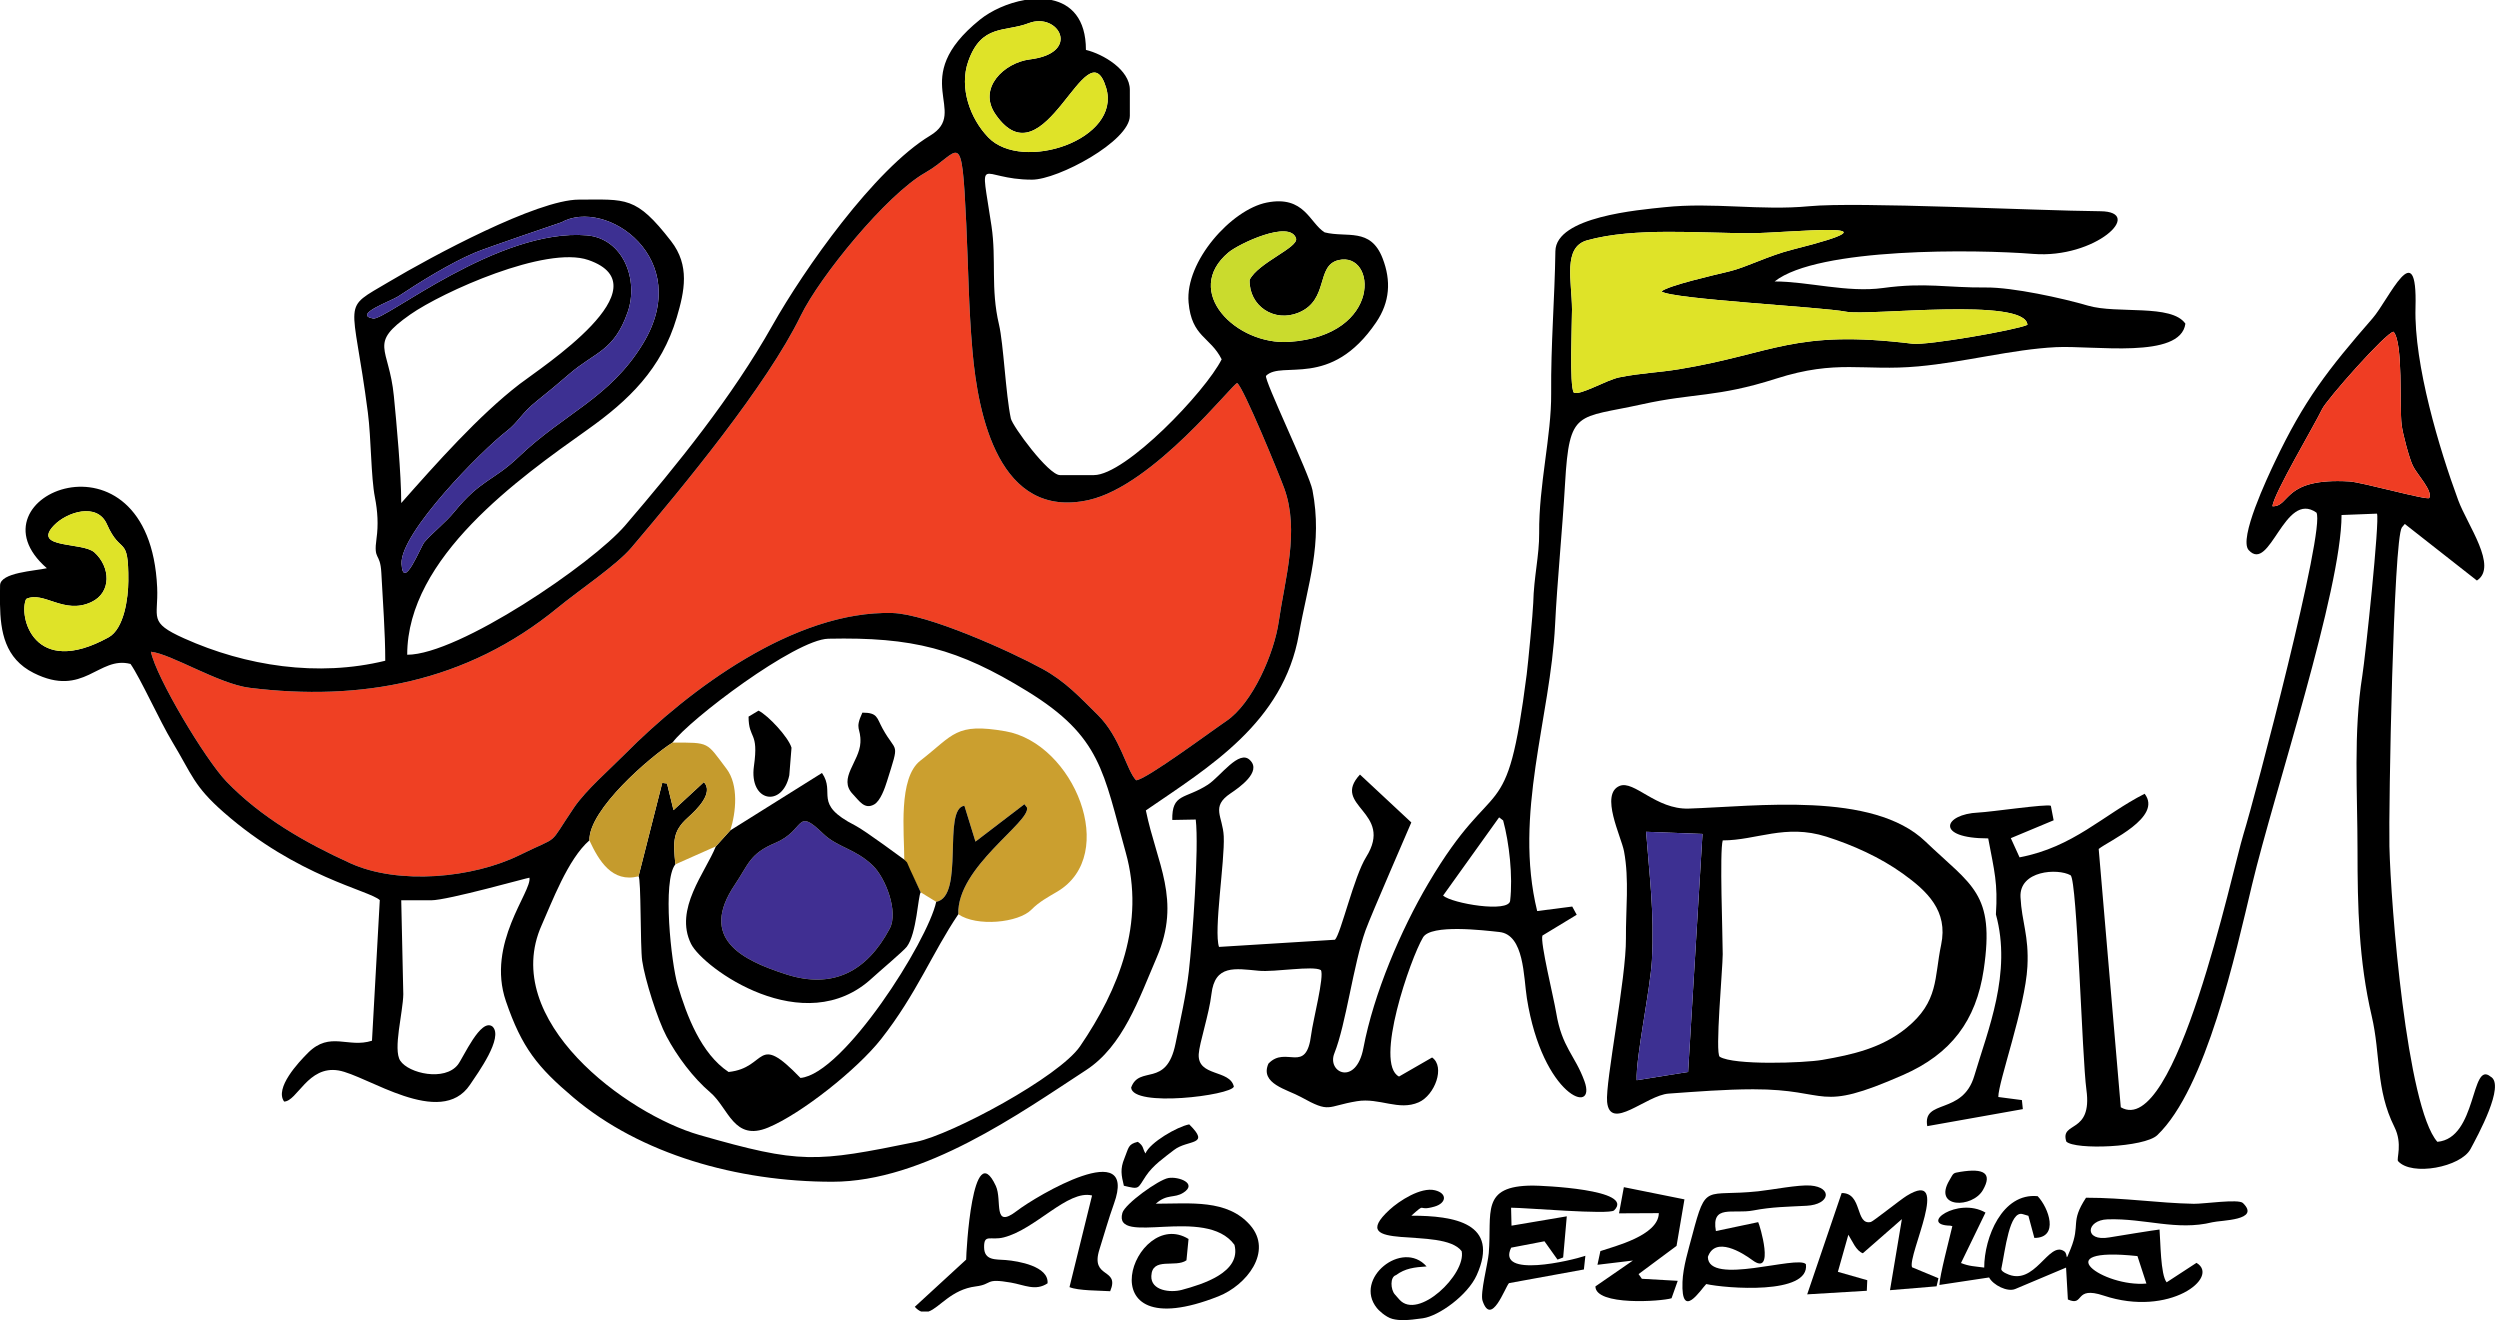 <?xml version="1.0" encoding="UTF-8" standalone="no"?><!DOCTYPE svg PUBLIC "-//W3C//DTD SVG 1.1//EN" "http://www.w3.org/Graphics/SVG/1.1/DTD/svg11.dtd"><svg width="303px" height="160px" version="1.1" xmlns="http://www.w3.org/2000/svg" xmlns:xlink="http://www.w3.org/1999/xlink" xml:space="preserve" style="fill-rule:evenodd;clip-rule:evenodd;stroke-linejoin:round;stroke-miterlimit:1.414;"><path d="M18.29,78.993c0.657,3.158 6.616,13.097 9.162,15.736c4.217,4.372 9.525,7.391 14.987,9.885c5.864,2.676 14.879,1.815 20.546,-0.98c5.135,-2.532 3.26,-0.857 6.594,-5.763c1.442,-2.121 4.337,-4.629 6.126,-6.438c7.765,-7.849 20.619,-17.459 32.461,-17.136c4.226,0.114 14.231,4.608 18.14,6.748c2.838,1.552 4.526,3.418 6.735,5.595c2.764,2.723 3.491,6.723 4.654,7.929c1.164,-0.029 9.273,-6.063 10.914,-7.163c3.209,-2.151 5.829,-8.235 6.38,-12.084c0.741,-5.18 2.544,-10.963 0.66,-16.142c-0.593,-1.633 -4.954,-12.283 -5.702,-12.752c-0.542,0.039 -10.125,12.401 -17.97,14.169c-10.921,2.459 -13.442,-10.332 -14.113,-18.05c-0.474,-5.448 -0.496,-9.953 -0.754,-15.462c-0.569,-12.156 -0.758,-8.541 -4.975,-6.15c-4.684,2.656 -12.775,12.582 -15.088,17.334c-4.108,8.441 -14.227,20.684 -20.518,28.101c-1.818,2.145 -6.359,5.173 -8.927,7.282c-11.084,9.103 -23.982,11.361 -37.335,9.712c-3.751,-0.463 -9.524,-4.119 -11.977,-4.371" style="fill:#ef4023;"/><path d="M71.435,101.856c-0.086,-3.746 7.4,-10.157 10.074,-11.855c2.009,-2.767 14.873,-12.504 18.888,-12.588c10.216,-0.213 15.673,1.175 24.125,6.375c8.966,5.515 9.182,9.769 11.918,19.534c2.382,8.506 -0.809,16.554 -5.528,23.477c-2.531,3.715 -15.555,10.711 -19.862,11.59c-12.282,2.508 -13.993,2.694 -26.272,-0.825c-8.815,-2.525 -24.293,-13.91 -19.119,-25.452c1.199,-2.675 3.165,-8 5.776,-10.256Zm52.777,-101.856l3.228,0c2.353,0.491 4.175,2.239 4.175,6.049c2.077,0.503 5.322,2.392 5.322,4.838l0,3.146c0,3.081 -8.708,7.742 -11.855,7.742c-6.547,0 -6.297,-3.677 -4.91,5.636c0.605,4.065 -0.125,7.555 0.905,11.917c0.553,2.345 0.81,8.439 1.436,11.387c0.197,0.927 4.559,6.867 5.956,6.867l4.113,0c3.838,0 13.5,-10.082 15.484,-14.033c-1.388,-2.765 -3.637,-2.681 -4.01,-6.89c-0.439,-4.962 5.182,-11.257 9.477,-12.108c4.581,-0.908 5.186,2.485 7.015,3.613c2.687,0.685 5.555,-0.645 7.022,3.14c1.058,2.73 0.882,5.307 -0.772,7.75c-5.537,8.18 -11.427,4.569 -13.353,6.494c-0.294,0.419 5.249,11.896 5.626,13.851c1.262,6.548 -0.57,11.376 -1.642,17.464c-1.891,10.731 -10.89,16.1 -18.55,21.358c1.311,6.432 4.328,10.824 1.329,17.794c-2.184,5.078 -4.091,10.758 -8.576,13.682c-8.005,5.22 -19.631,13.531 -30.743,13.531c-11.521,0 -23.264,-3.332 -31.398,-10.216c-4.329,-3.663 -6.241,-6.019 -8.173,-11.666c-2.399,-7.009 3.179,-13.298 2.851,-14.969c-0.111,-0.033 -9.908,2.738 -11.91,2.738l-3.629,0l0.25,11.379c-0.029,2.189 -1.274,6.7 -0.367,8.066c1.03,1.551 5.384,2.52 6.979,0.482c0.668,-0.853 2.771,-5.725 4.203,-4.621c1.36,1.32 -1.772,5.621 -2.735,7.057c-3.573,5.323 -12.501,-1.166 -15.936,-1.739c-3.7,-0.618 -5.003,3.735 -6.587,3.773c-1.176,-1.638 1.734,-4.753 2.909,-5.923c2.662,-2.649 4.843,-0.52 7.739,-1.454l0.946,-17.041c-1.25,-1.182 -9.992,-2.804 -18.917,-10.642c-3.65,-3.206 -3.816,-4.533 -6.226,-8.531c-1.547,-2.565 -3.844,-7.685 -5.067,-9.45c-3.881,-1.024 -5.65,4.153 -11.739,1.094c-3.492,-1.754 -4.028,-5.002 -4.082,-8.343l0,-1.513c0.003,-0.255 0.006,-0.51 0.009,-0.763c0.018,-1.567 4.238,-1.744 5.67,-2.078c-10.054,-8.732 12.443,-17.981 13.37,2.324c0.169,3.714 -1.137,4.201 3.261,6.177c7.492,3.366 16.223,4.711 24.384,2.713c0,-3.43 -0.291,-7.114 -0.475,-10.655c-0.133,-2.559 -0.971,-1.402 -0.584,-4.159c0.235,-1.676 0.137,-3.297 -0.193,-4.983c-0.487,-2.487 -0.447,-7.126 -0.854,-10.275c-1.837,-14.226 -3.384,-12.321 2.604,-15.882c5.146,-3.061 17.919,-9.934 22.97,-9.934c5.745,0 6.898,-0.481 11.176,5.034c2.291,2.952 1.633,6.058 0.686,9.248c-1.849,6.236 -5.82,10.052 -10.829,13.606c-8.275,5.871 -21.839,15.462 -21.839,27.274c6.25,-0.006 22.446,-11.038 26.421,-15.676c6.306,-7.356 12.921,-15.506 17.848,-24.249c3.836,-6.808 12.372,-18.932 19.106,-22.991c4.873,-2.938 -2.904,-6.835 6.03,-14.051c1.368,-1.105 3.402,-2.037 5.451,-2.389Zm-105.922,78.993c2.453,0.252 8.226,3.908 11.977,4.371c13.353,1.649 26.251,-0.609 37.335,-9.712c2.568,-2.109 7.109,-5.137 8.927,-7.282c6.291,-7.417 16.41,-19.66 20.518,-28.101c2.313,-4.752 10.404,-14.678 15.088,-17.334c4.217,-2.391 4.406,-6.006 4.975,6.15c0.258,5.509 0.28,10.014 0.754,15.462c0.671,7.718 3.192,20.509 14.113,18.05c7.845,-1.768 17.428,-14.13 17.97,-14.169c0.748,0.469 5.109,11.119 5.702,12.752c1.884,5.179 0.081,10.962 -0.66,16.142c-0.551,3.849 -3.171,9.933 -6.38,12.084c-1.641,1.1 -9.75,7.134 -10.914,7.163c-1.163,-1.206 -1.89,-5.206 -4.654,-7.929c-2.209,-2.177 -3.897,-4.043 -6.735,-5.595c-3.909,-2.14 -13.914,-6.634 -18.14,-6.748c-11.842,-0.323 -24.696,9.287 -32.461,17.136c-1.789,1.809 -4.684,4.317 -6.126,6.438c-3.334,4.906 -1.459,3.231 -6.594,5.763c-5.667,2.795 -14.682,3.656 -20.546,0.98c-5.462,-2.494 -10.77,-5.513 -14.987,-9.885c-2.546,-2.639 -8.505,-12.578 -9.162,-15.736Zm-15.122,-6.396c2.116,-1.017 4.56,1.924 7.874,0.389c2.528,-1.17 2.339,-4.291 0.4,-6.037c-1.427,-1.284 -7.627,-0.423 -4.9,-3.273c1.534,-1.604 5.227,-2.832 6.415,-0.14c1.705,3.867 2.636,1.157 2.597,6.879c-0.013,2.048 -0.504,5.786 -2.391,6.827c-9.115,5.024 -10.941,-2.612 -9.995,-4.645Zm45.462,-11.628c0,-3.522 -0.569,-9.659 -0.895,-12.978c-0.591,-6.015 -3.159,-6.273 1.992,-9.877c3.887,-2.721 16.452,-8.38 21.584,-6.601c9.379,3.253 -5.668,12.988 -8.321,15.025c-4.943,3.795 -10.189,9.714 -14.36,14.431Zm102.822,-27.046c-0.082,3.178 3.004,5.202 5.953,3.966c3.709,-1.556 2.039,-5.712 4.833,-6.364c4.593,-1.072 5.374,9.136 -5.974,9.909c-6.437,0.439 -13.019,-6.115 -7.358,-10.849c1.23,-1.029 7.418,-3.979 8.173,-1.698c0.359,1.089 -4.625,2.968 -5.627,5.036Zm-83.418,-6.974c5.408,-3.031 16.172,4.383 9.891,14.709c-4.021,6.611 -9.496,8.391 -15.058,13.712c-3.081,2.949 -4.576,2.706 -7.83,6.697c-1.034,1.269 -2.601,2.475 -3.598,3.639c-0.441,0.515 -2.573,6.02 -2.772,2.642c-0.218,-3.72 9.712,-13.767 12.766,-16.116c1.366,-1.051 1.81,-2.187 3.633,-3.63c1.323,-1.048 2.63,-2.154 3.953,-3.291c3.135,-2.693 5.398,-2.728 7.056,-7.485c1.359,-3.901 -0.53,-8.926 -4.942,-9.299c-10.72,-0.908 -24.45,10.345 -25.906,10.077c-2.53,-0.465 2.202,-2.128 3.025,-2.677c2.604,-1.735 6.341,-4.046 9.238,-5.275c1.596,-0.678 10.527,-3.693 10.544,-3.703Zm56.637,-24.137c3.588,-1.393 6.475,3.607 0.139,4.39c-3.07,0.379 -6.364,3.458 -4.15,6.66c5.966,8.633 11.077,-10.947 13.405,-3.224c1.894,6.283 -10.147,10.28 -14.273,6.026c-2.219,-2.288 -3.554,-6.043 -2.445,-9.213c1.602,-4.582 4.472,-3.532 7.324,-4.639"/><path d="M174.901,108.548l6.79,-9.483l0.489,0.372c0.739,2.7 1.193,6.776 0.848,9.741c-0.171,1.478 -7.018,0.332 -8.127,-0.63Zm15.836,-60.976c-0.542,-0.837 -0.202,-8.428 -0.21,-10.072c-0.017,-3.478 -1.135,-7.545 1.842,-8.375c5.701,-1.591 13.679,-0.856 19.811,-0.858c4.323,-0.001 19.694,-1.699 5.129,1.968c-3.06,0.771 -5.574,2.139 -7.72,2.658c-1.812,0.437 -7.437,1.72 -8.22,2.43c1.259,0.944 19.491,1.881 22.379,2.457c2.691,0.538 21.756,-1.803 21.975,1.59c-1.364,0.631 -12.144,2.509 -13.92,2.29c-14.406,-1.771 -16.802,1.194 -28.31,3.089c-2.575,0.424 -4.539,0.45 -7.206,0.981c-1.614,0.321 -4.824,2.273 -5.55,1.842Zm-19.686,52.107l-6.222,-5.802c-3.584,3.853 4.202,4.48 0.745,10.003c-1.469,2.347 -3.062,9.289 -3.775,10.016l-14.057,0.87c-0.654,-1.963 0.715,-10.388 0.575,-13.401c-0.113,-2.442 -1.61,-3.57 0.824,-5.208c1.011,-0.681 3.818,-2.61 2.358,-4.024c-1.313,-1.356 -3.58,1.981 -5.105,2.971c-2.76,1.79 -4.374,1.001 -4.314,4.276l2.844,-0.052c0.408,3.455 -0.401,14.577 -0.836,18.382c-0.328,2.866 -1.037,5.953 -1.619,8.797c-1.103,5.395 -4.375,2.53 -5.376,5.309c0.194,2.439 12.101,0.953 12.45,-0.118c-0.474,-2.104 -4.411,-1.167 -4.258,-3.939c0.074,-1.338 1.256,-4.818 1.542,-7.28c0.415,-3.589 2.857,-3.092 5.753,-2.821c1.941,0.182 6.555,-0.653 7.508,-0.084c0.453,0.701 -0.974,6.186 -1.17,7.79c-0.607,4.97 -3.044,1.284 -5.185,3.549c-1.075,2.441 2.289,3.127 3.932,4.04c3.628,2.016 3.053,1.13 6.797,0.514c2.74,-0.451 5.059,1.205 7.49,0.13c1.944,-0.86 3.233,-4.298 1.62,-5.431l-4.012,2.311c-3.048,-1.553 1.393,-14.332 2.913,-16.869c0.974,-1.626 7.337,-0.857 9.256,-0.648c3.022,0.329 2.921,5.464 3.329,8.034c1.897,11.944 8.522,14.29 6.974,10.038c-1.152,-3.167 -2.723,-4.073 -3.419,-8.269c-0.328,-1.975 -1.961,-8.545 -1.673,-9.372l4.156,-2.521l-0.54,-0.996l-4.251,0.547c-2.877,-11.767 1.617,-23.395 2.171,-34.702c0.256,-5.24 0.874,-11.342 1.211,-17.151c0.523,-9.017 1.435,-7.819 9.318,-9.565c6.339,-1.405 9.031,-0.8 16.248,-3.108c7.42,-2.372 10.526,-0.878 17.234,-1.488c5.68,-0.516 11.366,-2.064 16.69,-2.33c4.575,-0.228 15.107,1.492 15.692,-2.847c-1.679,-2.425 -8.264,-1.144 -11.814,-2.188c-3.094,-0.909 -9.137,-2.227 -12.333,-2.197c-4.815,0.045 -7.306,-0.647 -12.509,0.063c-4.327,0.591 -9.082,-0.795 -13.129,-0.795c5.233,-4.153 24.506,-3.886 31.336,-3.339c7.525,0.602 13.599,-5.122 8.146,-5.171c-7.979,-0.071 -29.412,-1.166 -35.293,-0.607c-5.914,0.562 -11.62,-0.51 -17.542,0.12c-3.099,0.329 -13.16,1.139 -13.219,5.328c-0.079,5.699 -0.561,11.346 -0.512,17.232c0.043,5.15 -1.504,11.056 -1.454,16.934c0.024,2.688 -0.65,5.322 -0.718,8.474c-0.023,1.049 -0.635,7.416 -0.792,8.645c-2.474,19.311 -3.659,11.325 -11.922,25.336c-3.333,5.65 -6.621,13.356 -7.87,19.953c-0.882,4.664 -4.461,2.99 -3.52,0.644c1.415,-3.533 2.299,-10.772 3.777,-14.904c0.652,-1.825 5.549,-13.036 5.55,-13.079"/><path d="M275.425,61.362c0.087,-1.425 5.076,-9.811 6.009,-11.769c0.553,-1.163 7.738,-9.292 8.658,-9.385c1.192,1.307 0.713,9.07 0.986,11.282c0.138,1.113 0.903,3.991 1.355,4.957c0.458,0.981 2.477,3.074 1.989,3.909c-0.186,0.319 -8.169,-1.918 -9.669,-2.005c-8.134,-0.474 -7.104,3.046 -9.328,3.011Zm5.326,0.765c1.132,1.926 -7.451,34.471 -8.842,38.974c-1.371,4.439 -8.212,37.021 -14.871,33.098l-2.677,-31.305c1.204,-0.985 7.776,-3.831 5.569,-6.691c-5.054,2.569 -8.595,6.461 -15.161,7.707l-1.058,-2.325l5.19,-2.166l-0.339,-1.759c-0.508,-0.249 -7.283,0.757 -8.788,0.822c-4.21,0.184 -5.325,3.132 1.197,3.132c0.756,4.012 1.178,5.431 0.933,9.21c1.952,7.118 -0.976,14.018 -2.623,19.584c-1.417,4.787 -6.291,2.744 -5.697,6.081l11.583,-2.063l-0.113,-1.095l-2.859,-0.374c-0.013,-1.816 3.268,-10.885 3.526,-15.807c0.198,-3.78 -0.682,-5.357 -0.837,-8.413c-0.165,-3.239 4.502,-3.533 6.074,-2.653c0.8,0.669 1.383,22.124 1.915,26.003c0.747,5.443 -3.241,3.759 -2.435,6.273c1.061,1.03 9.461,0.715 11.025,-0.779c5.924,-5.657 9.496,-22.033 11.486,-30.36c2.665,-11.148 10.845,-35.727 10.845,-44.801l4.293,-0.166c0.358,0.71 -1.408,17.344 -1.772,19.623c-1.102,6.917 -0.585,14.158 -0.585,21.189c0,6.852 0.153,13.365 1.716,20.058c1.11,4.753 0.474,8.893 2.753,13.459c1.029,2.06 0.218,3.876 0.447,4.148c1.658,1.859 7.607,0.719 8.78,-1.469c0.845,-1.577 4.262,-7.793 2.431,-8.774c-2.421,-2.012 -1.608,7.481 -6.45,7.901c-3.71,-4.215 -5.651,-28.76 -5.811,-35.802c-0.106,-4.647 0.488,-37.186 1.51,-38.661l0.356,-0.423l8.738,6.858c2.585,-1.689 -1.148,-6.707 -2.267,-9.741c-2.283,-6.189 -5.368,-16.443 -5.175,-23.351c0.253,-9.066 -3.195,-0.997 -5.213,1.321c-5.427,6.236 -8.292,9.92 -11.851,17.424c-0.857,1.808 -4.401,9.287 -3.154,10.658c2.597,2.855 4.318,-7.288 8.211,-4.545"/><path d="M208.793,101.856c4.106,-0.004 7.583,-2.033 12.557,-0.456c3.193,1.013 6.532,2.51 9.291,4.496c2.92,2.102 5.494,4.495 4.625,8.608c-0.845,4.005 -0.258,6.875 -4.214,10.095c-2.987,2.431 -6.52,3.222 -10.175,3.858c-2.227,0.387 -10.743,0.672 -12.442,-0.377c-0.595,-0.367 0.358,-10.69 0.358,-12.433c0,-2.334 -0.394,-12.422 0,-13.791Zm-4.192,28.066l-6.235,1c-0.131,-2.708 1.669,-11.123 1.845,-14.544c0.307,-5.939 -0.302,-10.176 -0.706,-15.564l6.838,0.258l-1.742,28.85Zm-8.304,-34.67c-2.414,0.998 0.195,6.132 0.534,7.921c0.649,3.432 0.199,7.146 0.232,10.565c0.045,4.765 -2.513,17.454 -2.283,19.808c0.356,3.637 4.755,-0.81 7.458,-1.002c3.274,-0.234 6.89,-0.521 10.244,-0.524c9.527,-0.008 7.524,2.948 18.199,-1.744c5.769,-2.536 8.826,-6.551 9.745,-12.754c1.382,-9.319 -1.441,-10.147 -7.077,-15.544c-6.383,-6.114 -20.481,-4.239 -28.686,-3.978c-3.96,0.126 -6.618,-3.471 -8.366,-2.748"/><path d="M190.737,47.572c0.726,0.431 3.936,-1.521 5.55,-1.842c2.667,-0.531 4.631,-0.557 7.206,-0.981c11.508,-1.895 13.904,-4.86 28.31,-3.089c1.776,0.219 12.556,-1.659 13.92,-2.29c-0.219,-3.393 -19.284,-1.052 -21.975,-1.59c-2.888,-0.576 -21.12,-1.513 -22.379,-2.457c0.783,-0.71 6.408,-1.993 8.22,-2.43c2.146,-0.519 4.66,-1.887 7.72,-2.658c14.565,-3.667 -0.806,-1.969 -5.129,-1.968c-6.132,0.002 -14.11,-0.733 -19.811,0.858c-2.977,0.83 -1.859,4.897 -1.842,8.375c0.008,1.644 -0.332,9.235 0.21,10.072" style="fill:#dfe328;"/><path d="M109.598,104.186l1.992,3.961l1.879,1.154c3.487,-0.636 0.714,-11.29 3.416,-11.646l1.342,4.349l5.934,-4.535l0.308,0.402c0.468,1.749 -8.523,7.235 -8.321,12.937c2.227,1.536 7.28,1.045 8.86,-0.558c0.951,-0.965 2.006,-1.517 3.138,-2.188c7.542,-4.476 1.992,-17.997 -6.29,-19.433c-6.058,-1.049 -6.248,0.41 -10.308,3.564c-2.705,2.102 -1.95,8.695 -1.95,11.993" style="fill:#cb9f2f;"/><path d="M77.391,106.211c0.321,0.23 0.197,8.538 0.442,10.233c0.324,2.246 1.857,7.112 2.942,9.155c1.287,2.426 3.235,5.036 5.302,6.795c2.243,1.907 2.847,5.994 7.017,4.268c4.01,-1.66 10.801,-7.04 13.71,-10.745c4.3,-5.478 6.204,-10.465 9.344,-15.109c-0.202,-5.702 8.789,-11.188 8.321,-12.937l-0.308,-0.402l-5.934,4.535l-1.342,-4.349c-2.702,0.356 0.071,11.01 -3.416,11.646c-1.039,4.792 -11.217,20.874 -16.452,21.346c-5.457,-5.665 -3.935,-1.225 -8.713,-0.722c-3.335,-2.213 -5.077,-6.829 -6.169,-10.525c-0.785,-2.653 -1.874,-12.689 -0.281,-14.64c-0.271,-2.782 -0.339,-4.006 1.513,-5.666c1.082,-0.969 3.163,-2.988 1.947,-4.305l-3.684,3.402l-0.788,-3.23l-0.576,-0.074l-2.875,11.324Z"/><path d="M107.836,112.545c1.083,-2.04 -0.504,-6.135 -2.034,-7.622c-2.128,-2.067 -4.299,-2.208 -6.033,-3.883c-3.4,-3.286 -2.09,-0.432 -5.835,1.139c-3.084,1.293 -3.219,2.597 -4.864,5.035c-4.408,6.533 0.808,9.144 6.257,10.889c5.567,1.784 9.719,-0.302 12.509,-5.558" style="fill:#402f92;"/><path d="M107.836,112.545c-2.79,5.256 -6.942,7.342 -12.509,5.558c-5.449,-1.745 -10.665,-4.356 -6.257,-10.889c1.645,-2.438 1.78,-3.742 4.864,-5.035c3.745,-1.571 2.435,-4.425 5.835,-1.139c1.734,1.675 3.905,1.816 6.033,3.883c1.53,1.487 3.117,5.582 2.034,7.622Zm-19.326,-11.898l-1.75,1.935c-1.264,3.162 -5.084,7.605 -3.006,11.81c1.442,2.916 13.705,11.798 21.957,4.142c0.761,-0.706 3.801,-3.271 4.193,-3.791c1.212,-1.609 1.36,-6.181 1.686,-6.596l-1.266,-2.723l-0.397,-0.906l-0.329,-0.332c-0.024,-0.003 -4.742,-3.521 -5.941,-4.131c-5.211,-2.649 -2.328,-3.902 -4.032,-6.371l-11.115,6.963Z"/><path d="M250.407,153.631l0.085,-0.958l-0.085,0.958Zm8.652,-1.394l1.086,3.33c-5.178,0.469 -12.3,-4.526 -1.086,-3.33Zm-8.652,1.394l0.22,3.868c2.074,0.911 0.672,-1.694 4.339,-0.473c7.992,2.663 14.157,-2.251 11.247,-3.969l-3.616,2.359c-0.751,-0.918 -0.739,-5.016 -0.861,-6.399c-0.314,0.017 -5.496,0.853 -6.1,0.959c-3.076,0.538 -2.835,-2.11 -0.194,-2.193c4.548,-0.144 8.385,1.422 12.696,0.354c1.041,-0.258 5.898,-0.201 3.702,-2.333c-0.532,-0.518 -4.782,0.12 -5.954,0.096c-4.395,-0.089 -8.367,-0.737 -13.06,-0.737c-1.972,3.016 -0.631,3.149 -1.863,6.198c-0.744,1.84 -0.256,0.665 -0.774,0.298c-1.902,-1.35 -3.575,4.402 -7.025,2.693c-0.222,-0.087 -0.653,-0.343 -0.604,-0.576c0.482,-2.293 0.98,-7.1 2.596,-6.624l0.686,0.203l0.723,2.683c3.045,-0.009 1.738,-3.654 0.399,-5.061c-4.301,-0.433 -6.477,5.021 -6.477,8.654c-1.204,-0.165 -1.781,-0.145 -2.815,-0.551l2.969,-6.116c-3.36,-1.948 -8.176,1.511 -4.267,1.586l0.25,0.059c-0.323,1.383 -1.551,6.058 -1.568,7.127l6.022,-0.908c0.49,0.918 2.212,1.801 3.171,1.398l6.158,-2.595Z"/><path d="M68.034,26.949c-0.017,0.01 -8.948,3.025 -10.544,3.703c-2.897,1.229 -6.634,3.54 -9.238,5.275c-0.823,0.549 -5.555,2.212 -3.025,2.677c1.456,0.268 15.186,-10.985 25.906,-10.077c4.412,0.373 6.301,5.398 4.942,9.299c-1.658,4.757 -3.921,4.792 -7.056,7.485c-1.323,1.137 -2.63,2.243 -3.953,3.291c-1.823,1.443 -2.267,2.579 -3.633,3.63c-3.054,2.349 -12.984,12.396 -12.766,16.116c0.199,3.378 2.331,-2.127 2.772,-2.642c0.997,-1.164 2.564,-2.37 3.598,-3.639c3.254,-3.991 4.749,-3.748 7.83,-6.697c5.562,-5.321 11.037,-7.101 15.058,-13.712c6.281,-10.326 -4.483,-17.74 -9.891,-14.709" style="fill:#3d3092;"/><path d="M191.968,153.86l0.179,-1.658c-1.709,0.59 -10.811,2.739 -8.994,-0.985l4.036,-0.774l1.581,2.221l0.685,-0.26l0.439,-4.985l-6.698,1.132l-0.052,-2.178c1.749,0 11.913,0.88 12.482,0.328c2.637,-2.559 -8.882,-3.009 -9.826,-3.008c-6.431,0.005 -4.952,3.29 -5.362,8.196c-0.109,1.298 -1.063,4.836 -0.752,5.767c1.064,3.178 2.708,-1.594 3.202,-2.14l9.08,-1.656Zm1.999,-2.226l-0.355,1.658l4.297,-0.515l-4.544,3.135c0.01,2.372 7.988,1.825 9.227,1.437l0.749,-2.114l-4.346,-0.246l-0.4,-0.569l4.603,-3.418l0.958,-5.638l-7.344,-1.479l-0.585,3.172l4.824,-0.024c-0.051,2.731 -5.404,4.022 -7.084,4.601"/><path d="M275.425,61.362c2.224,0.035 1.194,-3.485 9.328,-3.011c1.5,0.087 9.483,2.324 9.669,2.005c0.488,-0.835 -1.531,-2.928 -1.989,-3.909c-0.452,-0.966 -1.217,-3.844 -1.355,-4.957c-0.273,-2.212 0.206,-9.975 -0.986,-11.282c-0.92,0.093 -8.105,8.222 -8.658,9.385c-0.933,1.958 -5.922,10.344 -6.009,11.769" style="fill:#ef3d23;"/><path d="M198.366,130.922l6.235,-1l1.742,-28.85l-6.838,-0.258c0.404,5.388 1.013,9.625 0.706,15.564c-0.176,3.421 -1.976,11.836 -1.845,14.544" style="fill:#3d3092;"/><path d="M81.509,90.001c-2.674,1.698 -10.16,8.109 -10.074,11.855c1.144,2.459 2.748,5.173 5.956,4.355l2.875,-11.324l0.576,0.074l0.788,3.23l3.684,-3.402c1.216,1.317 -0.865,3.336 -1.947,4.305c-1.852,1.66 -1.784,2.884 -1.513,5.666l4.906,-2.178l1.75,-1.935c0.704,-2.212 1.03,-5.513 -0.464,-7.48c-2.477,-3.263 -1.955,-3.166 -6.537,-3.166" style="fill:#c59b2d;"/><path d="M117.098,152.664l-6.228,5.725c0.267,0.288 0.519,0.469 0.764,0.565l0.915,0c1.322,-0.465 2.757,-2.672 5.711,-3.04c2.117,-0.264 1.014,-1.029 4.258,-0.465c1.659,0.289 2.983,1.059 4.445,0.09c0.171,-2.065 -3.543,-2.7 -5.079,-2.823c-1.196,-0.095 -2.586,0.082 -2.611,-1.525c-0.027,-1.704 0.772,-0.808 2.384,-1.219c3.895,-0.993 7.737,-5.794 10.7,-5.08l-2.736,11.108c1.052,0.443 3.671,0.412 4.931,0.495c1.218,-2.885 -2.447,-1.444 -1.303,-5.055c0.594,-1.87 1.085,-3.671 1.762,-5.548c2.979,-8.269 -9.383,-0.963 -11.764,0.867c-2.995,2.302 -1.741,-1.275 -2.556,-3.03c-2.833,-6.1 -3.593,8.053 -3.593,8.935"/><path d="M124.671,2.812c-2.852,1.107 -5.722,0.057 -7.324,4.639c-1.109,3.17 0.226,6.925 2.445,9.213c4.126,4.254 16.167,0.257 14.273,-6.026c-2.328,-7.723 -7.439,11.857 -13.405,3.224c-2.214,-3.202 1.08,-6.281 4.15,-6.66c6.336,-0.783 3.449,-5.783 -0.139,-4.39" style="fill:#dfe328;"/><path d="M151.452,33.923c1.002,-2.068 5.986,-3.947 5.627,-5.036c-0.755,-2.281 -6.943,0.669 -8.173,1.698c-5.661,4.734 0.921,11.288 7.358,10.849c11.348,-0.773 10.567,-10.981 5.974,-9.909c-2.794,0.652 -1.124,4.808 -4.833,6.364c-2.949,1.236 -6.035,-0.788 -5.953,-3.966" style="fill:#cadb2d;"/><path d="M149.616,150.873c0.863,3.335 -3.865,4.783 -6.386,5.462c-1.365,0.368 -3.764,0.1 -3.689,-1.686c0.099,-2.351 2.925,-0.956 4.258,-1.9l0.252,-2.585c-6.541,-4.035 -12.952,13.504 3.626,6.949c3.407,-1.347 6.634,-5.431 3.841,-8.626c-2.773,-3.171 -7.245,-2.598 -11.436,-2.598c1.391,-1.236 2.235,-0.62 3.348,-1.34c1.739,-1.125 -0.586,-1.981 -1.817,-1.775c-1.194,0.201 -5.281,3.146 -5.583,4.237c-1.139,4.116 10.108,-0.935 13.586,3.862"/><path d="M206.797,155.627c2.342,0.522 12.593,1.354 12.079,-2.404c-0.954,-1.148 -11.851,2.673 -11.882,-0.885c0.886,-2.558 4.168,-0.524 5.389,0.387c2.792,2.082 0.876,-4.363 0.708,-4.601l-5.125,1.081c-0.582,-3.293 2.064,-2.025 4.546,-2.5c2.293,-0.438 4.119,-0.441 6.453,-0.566c2.855,-0.154 3.154,-2.231 0.484,-2.451c-1.463,-0.12 -4.731,0.526 -6.371,0.699c-6.457,0.681 -6.274,-1.111 -7.973,5.314c-0.464,1.757 -1.12,3.856 -1.187,5.671c-0.175,4.735 2.214,0.924 2.879,0.255"/><path d="M3.168,72.597c-0.946,2.033 0.88,9.669 9.995,4.645c1.887,-1.041 2.378,-4.779 2.391,-6.827c0.039,-5.722 -0.892,-3.012 -2.597,-6.879c-1.188,-2.692 -4.881,-1.464 -6.415,0.14c-2.727,2.85 3.473,1.989 4.9,3.273c1.939,1.746 2.128,4.867 -0.4,6.037c-3.314,1.535 -5.758,-1.406 -7.874,-0.389" style="fill:#dfe328;"/><path d="M177.154,151.641c0.57,2.791 -5.29,8.435 -7.555,5.861l-0.546,-0.621c-0.516,-0.585 -0.607,-2.123 0.144,-2.336c1.109,-0.824 2.218,-0.954 3.705,-1.053c-2.929,-3.327 -8.892,1.484 -6.026,5.04c0.105,0.164 1.036,1.102 1.89,1.32c0.854,0.217 1.75,0.199 3.689,-0.079c1.939,-0.278 5.426,-2.785 6.524,-5.23c2.834,-6.309 -2.719,-7.202 -7.928,-7.202c1.945,-1.723 0.579,-0.464 2.808,-1.101c1.45,-0.414 1.589,-1.606 0.055,-1.98c-1.703,-0.416 -4.316,1.268 -5.512,2.372c-5.606,5.176 6.434,1.921 8.752,5.009"/><path d="M223.208,144.598l-4.176,12.277l7.225,-0.434l0.057,-1.28l-3.562,-1.014l1.268,-4.496c0.467,0.726 0.929,1.947 1.757,2.244l4.732,-4.138l-1.44,8.613l5.645,-0.469l0.226,-0.977l-3.203,-1.333c-0.555,-1.493 4.863,-12.055 -0.652,-8.654c-0.762,0.47 -4.065,3.107 -4.332,3.168c-1.926,0.44 -0.986,-3.547 -3.545,-3.507"/><path d="M104.518,86.372c-0.974,2.118 -0.155,1.775 -0.236,3.622c-0.103,2.323 -2.752,4.344 -0.928,6.247c0.814,0.851 1.423,1.9 2.582,1.266c0.773,-0.423 1.314,-2.006 1.57,-2.824c1.566,-5.006 1.172,-3.256 -0.546,-6.398c-0.718,-1.311 -0.577,-1.911 -2.442,-1.913"/><path d="M90.726,86.854c0.002,2.792 1.256,1.734 0.653,5.987c-0.619,4.36 3.448,5.097 4.285,1.117l0.268,-3.337c-0.381,-1.283 -2.815,-3.898 -3.995,-4.491l-1.211,0.724Z"/><path d="M138.831,139.799c-0.369,-0.566 -0.163,-0.877 -0.926,-1.41c-1.219,0.294 -1.092,0.717 -1.626,2.003c-0.535,1.286 -0.371,2.058 -0.067,3.32c1.948,0.469 1.618,0.384 2.676,-1.194c0.876,-1.306 2.231,-2.23 3.397,-3.136c1.685,-1.308 4.5,-0.493 1.848,-3.108c-1.45,0.278 -4.762,2.189 -5.302,3.525"/><path d="M240.331,144.23c1.165,-2.034 0.143,-2.666 -2.727,-2.205c-0.966,0.155 -0.816,0.154 -1.329,1.014c-2.048,3.434 2.779,3.418 4.056,1.191"/></svg>